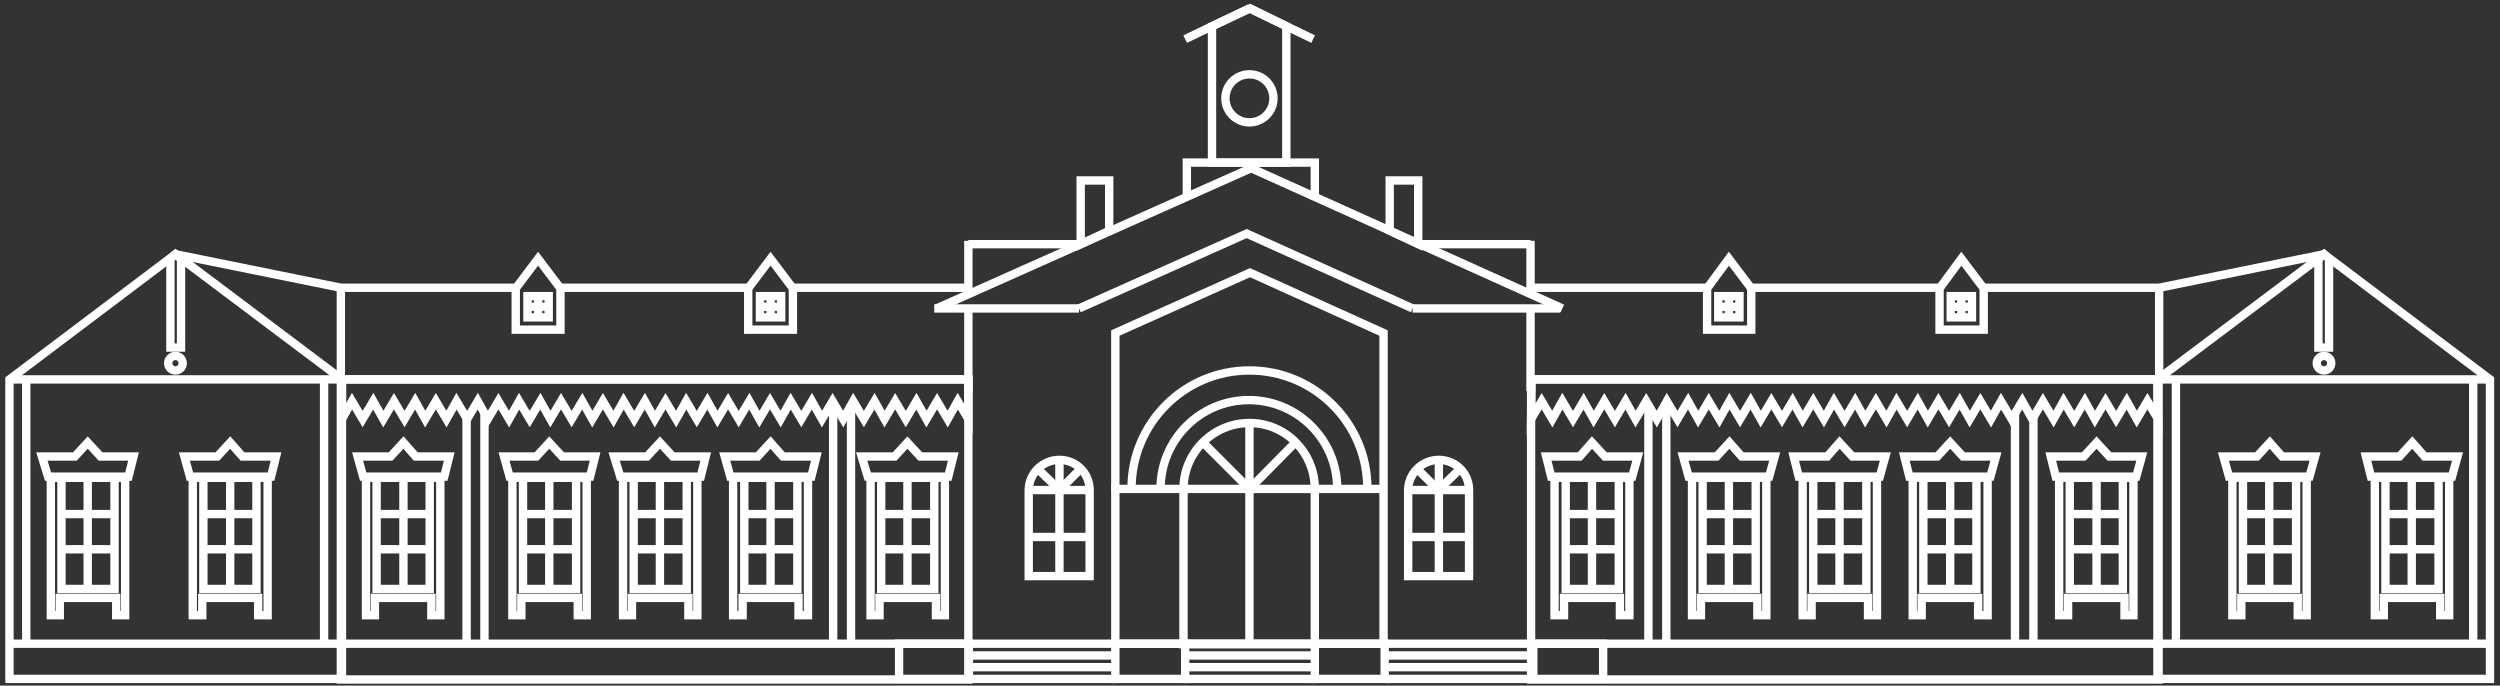 <?xml version="1.0" encoding="UTF-8"?> <svg xmlns="http://www.w3.org/2000/svg" width="299" height="82" viewBox="0 0 299 82" fill="none"><rect x="0" y="0" width="299" height="82" fill="#333333" stroke="none"/> <path d="M115.817 45.377H40.765V81.266H115.817V45.377Z" stroke="white" stroke-miterlimit="10"></path> <path d="M40.899 81.198H1.134V45.377L20.983 30.406L40.899 45.377V81.198Z" stroke="white" stroke-miterlimit="10"></path> <path d="M1 76.988H115.817" stroke="white" stroke-miterlimit="10"></path> <path d="M61.683 34.416H40.765" stroke="white" stroke-miterlimit="10"></path> <path d="M89.485 34.416H67.03" stroke="white" stroke-miterlimit="10"></path> <path d="M115.683 34.416H94.832" stroke="white" stroke-miterlimit="10"></path> <path d="M30.673 57.139H24.324V70.438H30.673V57.139Z" stroke="white" stroke-miterlimit="10"></path> <path d="M24.391 61.482H30.74" stroke="white" stroke-miterlimit="10"></path> <path d="M24.391 65.693H30.74" stroke="white" stroke-miterlimit="10"></path> <path d="M27.532 57.139V70.371" stroke="white" stroke-miterlimit="10"></path> <path d="M29.003 54.599L27.532 52.928L25.995 54.599H22.052L22.72 57.005H32.411L33.012 54.599H29.003Z" stroke="white" stroke-miterlimit="10"></path> <path d="M23.054 57.139V70.706V71.507V73.579H24.191V71.507H30.874V73.579H32.01V71.507V70.706V57.139H23.054Z" stroke="white" stroke-miterlimit="10"></path> <path d="M51.391 57.139H45.042V70.438H51.391V57.139Z" stroke="white" stroke-miterlimit="10"></path> <path d="M45.042 61.482H51.391" stroke="white" stroke-miterlimit="10"></path> <path d="M45.042 65.693H51.391" stroke="white" stroke-miterlimit="10"></path> <path d="M48.25 57.139V70.371" stroke="white" stroke-miterlimit="10"></path> <path d="M49.72 54.599L48.25 52.928L46.713 54.599H42.77L43.438 57.005H53.129L53.73 54.599H49.72Z" stroke="white" stroke-miterlimit="10"></path> <path d="M43.772 57.139V70.706V71.507V73.579H44.842V71.507H51.592V73.579H52.661V71.507V70.706V57.139H43.772Z" stroke="white" stroke-miterlimit="10"></path> <path d="M111.74 57.139H105.391V70.438H111.74V57.139Z" stroke="white" stroke-miterlimit="10"></path> <path d="M105.391 61.482H111.74" stroke="white" stroke-miterlimit="10"></path> <path d="M105.391 65.693H111.74" stroke="white" stroke-miterlimit="10"></path> <path d="M108.532 57.139V70.371" stroke="white" stroke-miterlimit="10"></path> <path d="M110.069 54.599L108.532 52.928L106.995 54.599H103.052L103.787 57.005H113.411L114.012 54.599H110.069Z" stroke="white" stroke-miterlimit="10"></path> <path d="M104.121 57.139V70.706V71.507V73.579H105.191V71.507H111.941V73.579H113.01V71.507V70.706V57.139H104.121Z" stroke="white" stroke-miterlimit="10"></path> <path d="M95.366 57.139H89.017V70.438H95.366V57.139Z" stroke="white" stroke-miterlimit="10"></path> <path d="M89.017 61.482H95.366" stroke="white" stroke-miterlimit="10"></path> <path d="M89.017 65.693H95.366" stroke="white" stroke-miterlimit="10"></path> <path d="M92.158 57.139V70.371" stroke="white" stroke-miterlimit="10"></path> <path d="M93.629 54.599L92.158 52.928L90.621 54.599H86.678L87.347 57.005H97.037L97.639 54.599H93.629Z" stroke="white" stroke-miterlimit="10"></path> <path d="M87.681 57.139V70.706V71.507V73.579H88.817V71.507H95.5V73.579H96.636V71.507V70.706V57.139H87.681Z" stroke="white" stroke-miterlimit="10"></path> <path d="M82.134 57.139H75.785V70.438H82.134V57.139Z" stroke="white" stroke-miterlimit="10"></path> <path d="M75.785 61.482H82.134" stroke="white" stroke-miterlimit="10"></path> <path d="M75.785 65.693H82.134" stroke="white" stroke-miterlimit="10"></path> <path d="M78.926 57.139V70.371" stroke="white" stroke-miterlimit="10"></path> <path d="M80.463 54.599L78.926 52.928L77.389 54.599H73.446L74.181 57.005H83.805L84.406 54.599H80.463Z" stroke="white" stroke-miterlimit="10"></path> <path d="M74.515 57.139V70.706V71.507V73.579H75.584V71.507H82.334V73.579H83.403V71.507V70.706V57.139H74.515Z" stroke="white" stroke-miterlimit="10"></path> <path d="M68.901 57.139H62.552V70.438H68.901V57.139Z" stroke="white" stroke-miterlimit="10"></path> <path d="M62.552 61.482H68.901" stroke="white" stroke-miterlimit="10"></path> <path d="M62.552 65.693H68.901" stroke="white" stroke-miterlimit="10"></path> <path d="M65.693 57.139V70.371" stroke="white" stroke-miterlimit="10"></path> <path d="M67.23 54.599L65.693 52.928L64.156 54.599H60.28L60.948 57.005H70.572L71.173 54.599H67.23Z" stroke="white" stroke-miterlimit="10"></path> <path d="M61.282 57.139V70.706V71.507V73.579H62.352V71.507H69.102V73.579H70.171V71.507V70.706V57.139H61.282Z" stroke="white" stroke-miterlimit="10"></path> <path d="M13.698 57.139H7.349V70.438H13.698V57.139Z" stroke="white" stroke-miterlimit="10"></path> <path d="M7.349 61.482H13.698" stroke="white" stroke-miterlimit="10"></path> <path d="M7.349 65.693H13.698" stroke="white" stroke-miterlimit="10"></path> <path d="M10.49 57.139V70.371" stroke="white" stroke-miterlimit="10"></path> <path d="M12.027 54.599L10.49 52.928L8.953 54.599H5.01L5.745 57.005H15.369L15.97 54.599H12.027Z" stroke="white" stroke-miterlimit="10"></path> <path d="M6.079 57.139V70.706V71.507V73.579H7.149V71.507H13.899V73.579H14.968V71.507V70.706V57.139H6.079Z" stroke="white" stroke-miterlimit="10"></path> <path d="M21.651 41.567H20.381V30.941L20.983 30.406L21.651 30.941V41.567Z" stroke="white" stroke-miterlimit="10"></path> <path d="M20.983 44.306C21.462 44.306 21.851 43.917 21.851 43.437C21.851 42.957 21.462 42.568 20.983 42.568C20.503 42.568 20.114 42.957 20.114 43.437C20.114 43.917 20.503 44.306 20.983 44.306Z" stroke="white" stroke-miterlimit="10"></path> <path d="M1.134 45.377H40.899" stroke="white" stroke-miterlimit="10"></path> <path d="M38.76 45.377V76.988" stroke="white" stroke-miterlimit="10"></path> <path d="M3.139 45.377V76.988" stroke="white" stroke-miterlimit="10"></path> <path d="M57.941 49.32V76.989" stroke="white" stroke-miterlimit="10"></path> <path d="M55.802 49.787V76.988" stroke="white" stroke-miterlimit="10"></path> <path d="M101.782 48.316V76.987" stroke="white" stroke-miterlimit="10"></path> <path d="M99.644 48.316V76.987" stroke="white" stroke-miterlimit="10"></path> <path d="M40.765 45.376V34.416" stroke="white" stroke-miterlimit="10"></path> <path d="M20.983 30.406L40.765 34.416" stroke="white" stroke-miterlimit="10"></path> <path d="M115.817 45.377H115.015H114.079H112.542H111.606H110.002H109.134H107.53H106.594H105.057H104.121H102.517H101.648H100.044H99.109H97.505H96.636H95.032H94.097H92.559H91.624H90.02H89.151H87.547H86.611H85.074H84.138H82.535H81.666H80.062H79.126H77.522H76.653H75.049H74.114H72.577H71.641H70.037H69.168H67.564H66.629H65.091H64.156H62.552H61.683H60.079H59.144H57.539H56.671H55.067H54.131H52.594H51.658H50.054H49.186H47.582H46.646H45.109H44.173H42.569H41.7H40.898V50.122L42.101 47.983L43.371 50.122L44.641 47.983L45.844 50.122L47.114 47.983L48.384 50.122L49.653 47.983L50.856 50.122L52.126 47.983L53.396 50.122L54.599 47.983L55.869 50.122L57.139 47.983L58.342 50.122L59.611 47.983L60.881 50.122L62.084 47.983L63.354 50.122L64.624 47.983L65.827 50.122L67.097 47.983L68.366 50.122L69.636 47.983L70.839 50.122L72.109 47.983L73.379 50.122L74.582 47.983L75.851 50.122L77.121 47.983L78.324 50.122L79.594 47.983L80.864 50.122L82.067 47.983L83.337 50.122L84.606 47.983L85.809 50.122L87.079 47.983L88.349 50.122L89.619 47.983L90.822 50.122L92.091 47.983L93.361 50.122L94.564 47.983L95.834 50.122L97.104 47.983L98.307 50.122L99.577 47.983L100.846 50.122L102.049 47.983L103.319 50.122L104.589 47.983L105.792 50.122L107.062 47.983L108.332 50.122L109.601 47.983L110.804 50.122L112.074 47.983L113.344 50.122L114.547 47.983L115.817 50.122V45.377Z" stroke="white" stroke-miterlimit="10"></path> <path d="M67.03 34.483L64.356 30.941L61.683 34.483V39.429H67.03V34.483Z" stroke="white" stroke-miterlimit="10"></path> <path d="M65.626 35.418H63.087V37.958H65.626V35.418Z" stroke="white" stroke-miterlimit="10"></path> <path d="M64.356 35.418V37.958" stroke="white" stroke-miterlimit="10"></path> <path d="M63.087 36.688H65.626" stroke="white" stroke-miterlimit="10"></path> <path d="M94.832 34.483L92.158 30.941L89.485 34.483V39.429H94.832V34.483Z" stroke="white" stroke-miterlimit="10"></path> <path d="M93.428 35.418H90.889V37.958H93.428V35.418Z" stroke="white" stroke-miterlimit="10"></path> <path d="M92.158 35.418V37.958" stroke="white" stroke-miterlimit="10"></path> <path d="M90.889 36.688H93.428" stroke="white" stroke-miterlimit="10"></path> <path d="M258.168 45.377H183.116V81.266H258.168V45.377Z" stroke="white" stroke-miterlimit="10"></path> <path d="M258.035 81.198H297.8V45.377L277.951 30.406L258.035 45.377V81.198Z" stroke="white" stroke-miterlimit="10"></path> <path d="M298 76.988H183.116" stroke="white" stroke-miterlimit="10"></path> <path d="M237.25 34.416H258.235" stroke="white" stroke-miterlimit="10"></path> <path d="M209.448 34.416H231.97" stroke="white" stroke-miterlimit="10"></path> <path d="M183.25 34.416H204.168" stroke="white" stroke-miterlimit="10"></path> <path d="M274.609 57.139H268.26V70.438H274.609V57.139Z" stroke="white" stroke-miterlimit="10"></path> <path d="M274.609 61.482H268.26" stroke="white" stroke-miterlimit="10"></path> <path d="M274.609 65.693H268.26" stroke="white" stroke-miterlimit="10"></path> <path d="M271.401 57.139V70.371" stroke="white" stroke-miterlimit="10"></path> <path d="M269.931 54.599L271.468 52.928L272.938 54.599H276.881L276.213 57.005H266.589L265.921 54.599H269.931Z" stroke="white" stroke-miterlimit="10"></path> <path d="M275.879 57.139V70.706V71.507V73.579H274.81V71.507H268.06V73.579H266.99V71.507V70.706V57.139H275.879Z" stroke="white" stroke-miterlimit="10"></path> <path d="M253.891 57.139H247.542V70.438H253.891V57.139Z" stroke="white" stroke-miterlimit="10"></path> <path d="M253.891 61.482H247.542" stroke="white" stroke-miterlimit="10"></path> <path d="M253.891 65.693H247.542" stroke="white" stroke-miterlimit="10"></path> <path d="M250.75 57.139V70.371" stroke="white" stroke-miterlimit="10"></path> <path d="M249.213 54.599L250.75 52.928L252.287 54.599H256.163L255.495 57.005H245.871L245.27 54.599H249.213Z" stroke="white" stroke-miterlimit="10"></path> <path d="M255.161 57.139V70.706V71.507V73.579H254.092V71.507H247.342V73.579H246.272V71.507V70.706V57.139H255.161Z" stroke="white" stroke-miterlimit="10"></path> <path d="M193.609 57.139H187.26V70.438H193.609V57.139Z" stroke="white" stroke-miterlimit="10"></path> <path d="M193.542 61.482H187.193" stroke="white" stroke-miterlimit="10"></path> <path d="M193.542 65.693H187.193" stroke="white" stroke-miterlimit="10"></path> <path d="M190.401 57.139V70.371" stroke="white" stroke-miterlimit="10"></path> <path d="M188.931 54.599L190.401 52.928L191.938 54.599H195.881L195.213 57.005H185.522L184.921 54.599H188.931Z" stroke="white" stroke-miterlimit="10"></path> <path d="M194.879 57.139V70.706V71.507V73.579H193.743V71.507H187.059V73.579H185.923V71.507V70.706V57.139H194.879Z" stroke="white" stroke-miterlimit="10"></path> <path d="M209.983 57.139H203.634V70.438H209.983V57.139Z" stroke="white" stroke-miterlimit="10"></path> <path d="M209.983 61.482H203.634" stroke="white" stroke-miterlimit="10"></path> <path d="M209.983 65.693H203.634" stroke="white" stroke-miterlimit="10"></path> <path d="M206.775 57.139V70.371" stroke="white" stroke-miterlimit="10"></path> <path d="M205.304 54.599L206.841 52.928L208.312 54.599H212.255L211.587 57.005H201.963L201.294 54.599H205.304Z" stroke="white" stroke-miterlimit="10"></path> <path d="M211.252 57.139V70.706V71.507V73.579H210.183V71.507H203.433V73.579H202.364V71.507V70.706V57.139H211.252Z" stroke="white" stroke-miterlimit="10"></path> <path d="M223.215 57.139H216.866V70.438H223.215V57.139Z" stroke="white" stroke-miterlimit="10"></path> <path d="M223.149 61.482H216.8" stroke="white" stroke-miterlimit="10"></path> <path d="M223.149 65.693H216.8" stroke="white" stroke-miterlimit="10"></path> <path d="M220.008 57.139V70.371" stroke="white" stroke-miterlimit="10"></path> <path d="M218.537 54.599L220.008 52.928L221.545 54.599H225.488L224.819 57.005H215.129L214.527 54.599H218.537Z" stroke="white" stroke-miterlimit="10"></path> <path d="M224.485 57.139V70.706V71.507V73.579H223.416V71.507H216.666V73.579H215.597V71.507V70.706V57.139H224.485Z" stroke="white" stroke-miterlimit="10"></path> <path d="M236.381 57.139H230.032V70.438H236.381V57.139Z" stroke="white" stroke-miterlimit="10"></path> <path d="M236.381 61.482H230.032" stroke="white" stroke-miterlimit="10"></path> <path d="M236.381 65.693H230.032" stroke="white" stroke-miterlimit="10"></path> <path d="M233.24 57.139V70.371" stroke="white" stroke-miterlimit="10"></path> <path d="M231.703 54.599L233.24 52.928L234.777 54.599H238.72L238.052 57.005H228.361L227.76 54.599H231.703Z" stroke="white" stroke-miterlimit="10"></path> <path d="M237.718 57.139V70.706V71.507V73.579H236.582V71.507H229.832V73.579H228.762V71.507V70.706V57.139H237.718Z" stroke="white" stroke-miterlimit="10"></path> <path d="M291.651 57.139H285.302V70.438H291.651V57.139Z" stroke="white" stroke-miterlimit="10"></path> <path d="M291.651 61.482H285.302" stroke="white" stroke-miterlimit="10"></path> <path d="M291.651 65.693H285.302" stroke="white" stroke-miterlimit="10"></path> <path d="M288.443 57.139V70.371" stroke="white" stroke-miterlimit="10"></path> <path d="M286.973 54.599L288.51 52.928L289.98 54.599H293.923L293.255 57.005H283.564L282.963 54.599H286.973Z" stroke="white" stroke-miterlimit="10"></path> <path d="M292.921 57.139V70.706V71.507V73.579H291.852V71.507H285.102V73.579H284.032V71.507V70.706V57.139H292.921Z" stroke="white" stroke-miterlimit="10"></path> <path d="M277.282 41.567H278.552V30.941L277.951 30.406L277.282 30.941V41.567Z" stroke="white" stroke-miterlimit="10"></path> <path d="M277.95 44.306C278.43 44.306 278.819 43.917 278.819 43.437C278.819 42.957 278.43 42.568 277.95 42.568C277.471 42.568 277.082 42.957 277.082 43.437C277.082 43.917 277.471 44.306 277.95 44.306Z" stroke="white" stroke-miterlimit="10"></path> <path d="M297.8 45.377H258.035" stroke="white" stroke-miterlimit="10"></path> <path d="M260.24 45.377V76.988" stroke="white" stroke-miterlimit="10"></path> <path d="M295.795 45.377V76.988" stroke="white" stroke-miterlimit="10"></path> <path d="M240.993 49.453V76.988" stroke="white" stroke-miterlimit="10"></path> <path d="M243.198 49.654V76.989" stroke="white" stroke-miterlimit="10"></path> <path d="M197.151 48.451V76.988" stroke="white" stroke-miterlimit="10"></path> <path d="M199.29 48.451V76.988" stroke="white" stroke-miterlimit="10"></path> <path d="M258.235 45.376V34.416" stroke="white" stroke-miterlimit="10"></path> <path d="M277.95 30.406L258.235 34.416" stroke="white" stroke-miterlimit="10"></path> <path d="M183.183 45.377H183.918H184.854H186.458H187.327H188.931H189.866H191.403H192.339H193.943H194.812H196.416H197.351H198.888H199.824H201.428H202.364H203.901H204.837H206.44H207.309H208.913H209.849H211.386H212.322H213.926H214.794H216.398H217.334H218.871H219.807H221.411H222.346H223.884H224.819H226.423H227.292H228.896H229.832H231.369H232.304H233.908H234.777H236.381H237.317H238.854H239.789H241.393H242.329H243.866H244.802H246.406H247.275H248.879H249.814H251.351H252.287H253.891H254.76H256.364H257.299H258.035L258.101 50.122L256.832 47.983L255.562 50.122L254.359 47.983L253.089 50.122L251.819 47.983L250.549 50.122L249.346 47.983L248.077 50.122L246.807 47.983L245.604 50.122L244.334 47.983L243.064 50.122L241.861 47.983L240.591 50.122L239.322 47.983L238.119 50.122L236.849 47.983L235.579 50.122L234.376 47.983L233.106 50.122L231.837 47.983L230.567 50.122L229.364 47.983L228.094 50.122L226.824 47.983L225.621 50.122L224.351 47.983L223.082 50.122L221.879 47.983L220.609 50.122L219.339 47.983L218.136 50.122L216.866 47.983L215.596 50.122L214.393 47.983L213.124 50.122L211.854 47.983L210.584 50.122L209.381 47.983L208.111 50.122L206.841 47.983L205.638 50.122L204.369 47.983L203.099 50.122L201.896 47.983L200.626 50.122L199.356 47.983L198.153 50.122L196.884 47.983L195.614 50.122L194.411 47.983L193.141 50.122L191.871 47.983L190.601 50.122L189.398 47.983L188.129 50.122L186.859 47.983L185.656 50.122L184.386 47.983L183.116 50.122L183.183 45.377Z" stroke="white" stroke-miterlimit="10"></path> <path d="M231.97 34.483L234.577 30.941L237.25 34.483V39.429H231.97V34.483Z" stroke="white" stroke-miterlimit="10"></path> <path d="M235.847 35.418H233.307V37.958H235.847V35.418Z" stroke="white" stroke-miterlimit="10"></path> <path d="M234.577 35.418V37.958" stroke="white" stroke-miterlimit="10"></path> <path d="M235.913 36.688H233.307" stroke="white" stroke-miterlimit="10"></path> <path d="M204.168 34.483L206.775 30.941L209.448 34.483V39.429H204.168V34.483Z" stroke="white" stroke-miterlimit="10"></path> <path d="M208.044 35.418H205.505V37.958H208.044V35.418Z" stroke="white" stroke-miterlimit="10"></path> <path d="M206.775 35.418V37.958" stroke="white" stroke-miterlimit="10"></path> <path d="M208.044 36.688H205.505" stroke="white" stroke-miterlimit="10"></path> <path d="M115.884 76.988H107.53V81.199H115.884V76.988Z" stroke="white" stroke-miterlimit="10"></path> <path d="M191.738 76.988H183.384V81.199H191.738V76.988Z" stroke="white" stroke-miterlimit="10"></path> <path d="M141.748 76.988H133.394V81.199H141.748V76.988Z" stroke="white" stroke-miterlimit="10"></path> <path d="M165.606 76.988H157.252V81.199H165.606V76.988Z" stroke="white" stroke-miterlimit="10"></path> <path d="M115.817 81.199H133.394" stroke="white" stroke-miterlimit="10"></path> <path d="M115.817 76.988H133.394" stroke="white" stroke-miterlimit="10"></path> <path d="M115.817 78.393H133.394" stroke="white" stroke-miterlimit="10"></path> <path d="M115.817 79.795H133.394" stroke="white" stroke-miterlimit="10"></path> <path d="M165.807 81.199H183.384" stroke="white" stroke-miterlimit="10"></path> <path d="M165.807 76.988H183.384" stroke="white" stroke-miterlimit="10"></path> <path d="M165.807 78.393H183.384" stroke="white" stroke-miterlimit="10"></path> <path d="M165.807 79.795H183.384" stroke="white" stroke-miterlimit="10"></path> <path d="M141.547 81.199H157.253" stroke="white" stroke-miterlimit="10"></path> <path d="M141.547 76.988H157.253" stroke="white" stroke-miterlimit="10"></path> <path d="M141.547 78.393H157.253" stroke="white" stroke-miterlimit="10"></path> <path d="M141.547 79.795H157.253" stroke="white" stroke-miterlimit="10"></path> <path d="M149.433 50.59C145.089 50.59 141.547 54.132 141.547 58.476V60.013V63.02V77.055H157.253V63.02V60.013V58.476C157.253 54.132 153.777 50.59 149.433 50.59Z" stroke="white" stroke-miterlimit="10"></path> <path d="M159.926 58.409C159.926 52.595 155.181 47.85 149.366 47.85C143.552 47.85 138.807 52.595 138.807 58.409" stroke="white" stroke-miterlimit="10"></path> <path d="M163.535 58.408C163.535 50.589 157.186 44.307 149.433 44.307C141.614 44.307 135.332 50.656 135.332 58.408" stroke="white" stroke-miterlimit="10"></path> <path d="M132.926 58.475H165.874" stroke="white" stroke-miterlimit="10"></path> <path d="M149.433 50.59V76.988" stroke="white" stroke-miterlimit="10"></path> <path d="M143.886 52.928L149.433 58.475" stroke="white" stroke-miterlimit="10"></path> <path d="M149.433 58.475L154.913 52.928" stroke="white" stroke-miterlimit="10"></path> <path d="M172.089 55C170.084 55 168.413 56.604 168.413 58.676V59.344V60.748V68.901H175.698V60.681V59.277V58.609C175.698 56.604 174.094 55 172.089 55Z" stroke="white" stroke-miterlimit="10"></path> <path d="M168.413 58.609H175.698" stroke="white" stroke-miterlimit="10"></path> <path d="M168.413 64.223H175.698" stroke="white" stroke-miterlimit="10"></path> <path d="M172.089 55V68.901" stroke="white" stroke-miterlimit="10"></path> <path d="M169.483 56.07L172.022 58.61" stroke="white" stroke-miterlimit="10"></path> <path d="M172.022 58.61L174.629 56.07" stroke="white" stroke-miterlimit="10"></path> <path d="M126.71 55C124.705 55 123.035 56.604 123.035 58.676V59.344V60.748V68.901H130.319V60.681V59.277V58.609C130.319 56.604 128.715 55 126.71 55Z" stroke="white" stroke-miterlimit="10"></path> <path d="M123.035 58.609H130.319" stroke="white" stroke-miterlimit="10"></path> <path d="M123.035 64.223H130.319" stroke="white" stroke-miterlimit="10"></path> <path d="M126.71 55V68.901" stroke="white" stroke-miterlimit="10"></path> <path d="M124.104 56.07L126.71 58.61" stroke="white" stroke-miterlimit="10"></path> <path d="M126.71 58.61L129.25 56.07" stroke="white" stroke-miterlimit="10"></path> <path d="M165.473 39.829L149.5 32.611L133.394 39.829V76.988H165.473V39.829Z" stroke="white" stroke-miterlimit="10"></path> <path d="M168.948 36.889L149.099 27.934L129.05 36.889" stroke="white" stroke-miterlimit="10"></path> <path d="M186.859 36.888L149.634 20.113L112.007 36.888" stroke="white" stroke-miterlimit="10"></path> <path d="M111.74 36.889H129.049" stroke="white" stroke-miterlimit="10"></path> <path d="M168.948 36.889H186.592" stroke="white" stroke-miterlimit="10"></path> <path d="M132.658 27.599L129.25 29.203V21.584H132.658V27.599Z" stroke="white" stroke-miterlimit="10"></path> <path d="M129.25 29.203H115.817" stroke="white" stroke-miterlimit="10"></path> <path d="M115.817 28.803V35.152" stroke="white" stroke-miterlimit="10"></path> <path d="M166.208 27.599L169.616 29.203V21.584H166.208V27.599Z" stroke="white" stroke-miterlimit="10"></path> <path d="M169.616 29.203H183.049" stroke="white" stroke-miterlimit="10"></path> <path d="M183.05 28.803V35.152" stroke="white" stroke-miterlimit="10"></path> <path d="M141.948 23.388V19.445H157.252V23.388" stroke="white" stroke-miterlimit="10"></path> <path d="M153.844 3.139L149.5 1L144.956 3.139V19.445H153.844V3.139Z" stroke="white" stroke-miterlimit="10"></path> <path d="M149.433 1L141.748 4.676" stroke="white" stroke-miterlimit="10"></path> <path d="M149.433 1L157.052 4.676" stroke="white" stroke-miterlimit="10"></path> <path d="M149.433 14.634C151.02 14.634 152.307 13.348 152.307 11.761C152.307 10.173 151.02 8.887 149.433 8.887C147.846 8.887 146.559 10.173 146.559 11.761C146.559 13.348 147.846 14.634 149.433 14.634Z" stroke="white" stroke-miterlimit="10"></path> <path d="M115.817 46.78V37.156" stroke="white" stroke-miterlimit="10"></path> <path d="M183.05 46.78V37.156" stroke="white" stroke-miterlimit="10"></path> </svg> 